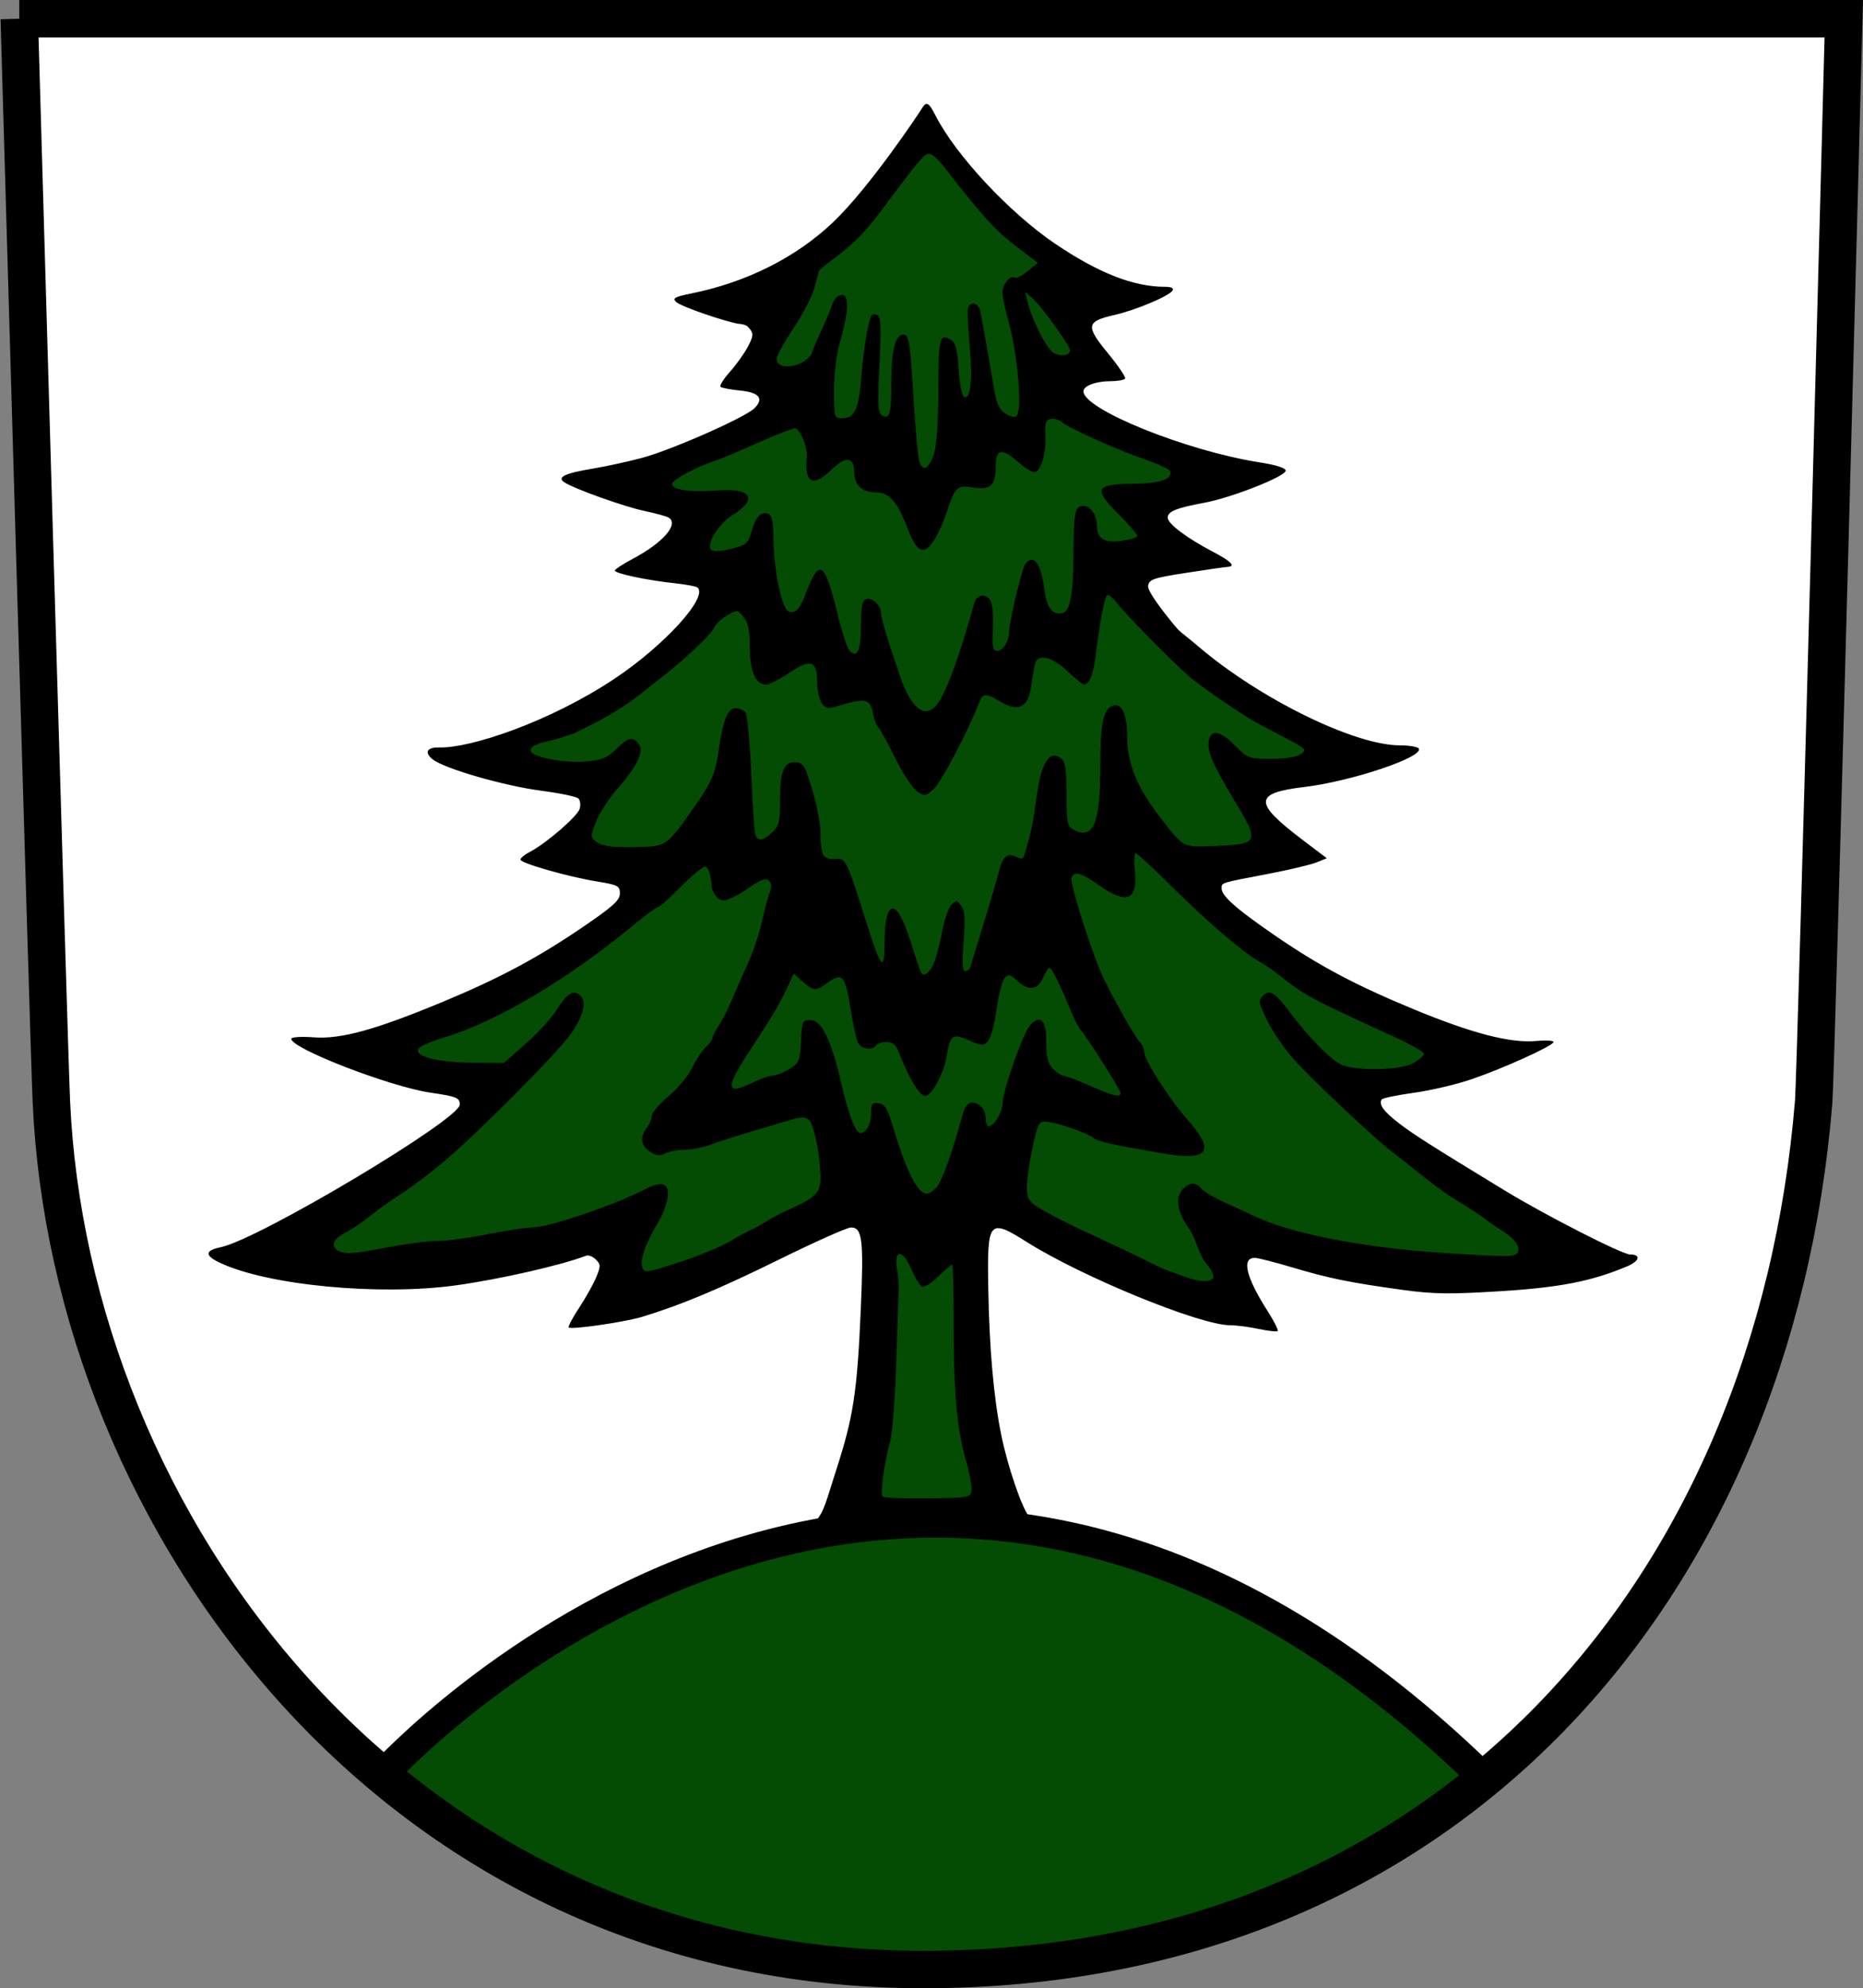 <?xml version="1.0" encoding="UTF-8" standalone="no"?>
<svg
   xmlns:dc="http://purl.org/dc/elements/1.1/"
   xmlns:cc="http://creativecommons.org/ns#"
   xmlns:rdf="http://www.w3.org/1999/02/22-rdf-syntax-ns#"
   xmlns:svg="http://www.w3.org/2000/svg"
   xmlns="http://www.w3.org/2000/svg"
   version="1.1"
   id="svg2"
   viewBox="0 0 124.355 132.679"
   height="37.445mm"
   width="35.096mm">
  <rect x="0" y="0" width="124.355" height="132.679" fill="#808080" stroke="none"/>
  <defs
     id="defs4" />
  <g
     transform="translate(-282.464,-465.934)"
     id="layer1">
    <path
       id="path4183"
       d="m 283.75,467.184 2.125,72.274 2.5,16.467 4.125,9.938 9.938,14 8.375,7.125 10.812,6.062 12.812,4.312 9.67,0 10.08,0 11.5,-3.375 10.25,-5.125 8.938,-6.938 9.375,-11.688 6.375,-14 2.625,-13.875 0.312,-10.375 1.973,-64.804 -121.786,0"
       style="fill:#ffffff;fill-opacity:1;fill-rule:evenodd;stroke:none;stroke-width:1px;stroke-linecap:butt;stroke-linejoin:miter;stroke-opacity:1" />
    <g
       id="g4147">
      <path
         id="path4151"
         d="m 344.446,475.001 c -0.117,0 -0.558,-0.099 -0.734,0.272 -0.555,1.167 -1.59,2.411 -2.575,3.479 -3.971,4.305 -5.286,6.395 -9.245,6.964 -1.841,0.264 -1.403,0.207 -0.58,0.683 0.616,0.356 0.432,0.101 0.698,0.103 0.703,0.007 1.723,0.61 1.723,0.897 0,0.425 -0.639,2.702 -1.261,3.258 -0.565,0.506 -0.309,0.492 0.193,0.685 0.196,0.075 1.284,0.421 1.761,0.421 1.999,0 -0.636,2.342 -4.393,3.957 -3.022,1.299 -3.368,1.404 -6.251,1.925 -2.798,0.506 -1.986,-0.298 -0.515,0.451 1.327,0.675 2.134,1.483 2.812,1.483 0.338,0 1.624,0.612 1.854,0.78 0.397,0.291 0.394,1.194 -0.337,1.855 -0.423,0.384 0.323,0.543 -0.388,0.926 -1.287,0.693 -0.999,0.289 -0.539,0.573 0.414,0.256 0.769,0.643 1.723,0.643 1.198,0 1.862,0.707 1.456,1.493 -0.386,0.747 -2.8,3.874 -4.253,4.924 -4.672,3.378 -7.675,5.041 -11.112,5.297 -3.338,0.248 -2.981,-0.007 1.212,1.276 1.394,0.427 3.16,0.862 4.305,1.024 1.709,0.241 1.968,0.699 1.968,1.018 0,0.445 -0.926,2.083 -2.333,2.914 -1.863,1.1 -1.657,0.622 2.889,1.49 1.195,0.228 2.357,1.198 2.428,1.383 0.143,0.373 -1.576,2.162 -4.472,4.023 -2.475,1.591 -4.73,3.042 -8.59,4.616 -3.74,1.525 -4.785,2.103 -6.434,1.911 -1.31,-0.152 0.544,-0.497 0.997,0.196 0.552,0.842 3.377,1.88 6.111,2.287 2.093,0.311 1.099,2.411 -0.917,3.835 -3.637,2.57 -9.941,6.832 -11.536,7.162 -0.563,0.116 0.571,-0.104 0.523,0.227 -0.262,1.798 5.908,1.879 12.045,0.945 3.305,-0.503 5.382,-0.493 7.694,-1.129 2.323,-0.639 2.856,0.581 2.856,1.062 0,0.419 0.097,2.799 -0.242,3.009 -0.121,0.075 -0.33,0.06 -0.33,0.376 0,0.513 -0.827,-0.021 -0.276,-0.151 0.34,-0.08 -0.095,0.055 0.833,-0.056 2.325,-0.276 6.298,-2.028 11.469,-4.583 2.346,-1.159 5.762,-1.766 5.928,-1.702 0.235,0.09 0.013,1.763 0.013,4.478 0,3.26 0.491,5.358 -0.114,9.07 -0.302,1.853 -0.766,6.323 -1.338,6.477 0,0 -3.455,1.147 -4.049,1.234 -1.935,0.286 -5.754,1.701 -8.295,2.711 -3.456,1.373 -8.49,4.031 -11.041,5.99 -1.687,1.296 -4.074,3.3 -5.293,4.584 l -1.25,0.893 c -0.229,0.242 -0.56,0.476 -0.859,0.666 l 0.277,1.826 9.197,6.07 12.32,4.732 13.037,1.785 13.125,-0.893 8.213,-2.768 13.93,-7.232 2.59,-1.785 -0.183,-1.063 c -0.298,-0.187 -1.465,-1.564 -1.817,-1.927 -3.82,-3.944 -6.99,-6.348 -11.38,-8.595 -3.044,-1.559 -8.219,-3.707 -10.747,-4.309 -0.928,-0.221 -2.976,-0.698 -3.586,-0.865 -0.61,-0.167 -3.019,-0.81 -3.5,-0.81 -1.359,0 -0.58,-0.757 -1.2,-2.665 -1.17,-3.596 -1.327,-9.024 -1.268,-14.192 0.045,-3.93 1.84,-4.124 3.752,-2.902 3.509,2.243 10.371,5.069 13.168,5.414 0.866,0.107 0.731,0.579 1.282,0.615 0,0 1.21,0.821 0.013,-1.106 -1.065,-1.714 -0.637,-3.51 -0.3,-3.719 0.108,-0.067 4.828,0.778 5.705,1.065 1.774,0.581 1.207,0.33 4.675,0.876 2.027,0.319 2.531,0.519 6.678,0.287 4.418,-0.248 2.021,0.378 4.129,-0.331 1.244,-0.418 1.916,-0.195 2.037,-0.316 0.315,-0.315 -0.361,-0.356 -0.832,-0.358 -0.487,-0.002 -3.193,-2.463 -5.13,-3.68 -0.767,-0.482 -2.06,-1.375 -2.873,-1.87 -2.849,-1.734 -6.478,-5.403 -6.478,-5.719 0,-0.227 3.173,-0.746 4.217,-0.861 2.815,-0.311 3.547,-0.881 3.88,-1.748 0.218,-0.568 0.357,-0.426 -0.464,-0.175 -1.611,1.05 -7.651,-2.799 -13.518,-6.816 -1.248,-0.855 -3.829,-3.341 -4.19,-3.635 -0.948,-0.771 0.875,-1.848 2.467,-2.04 0.722,-0.087 1.288,-0.16 2.339,-0.433 2.284,-0.594 1.817,-0.175 0.436,-1.047 -0.509,-0.321 -1.663,-2.28 -2.295,-2.889 -1.481,-1.427 1.28,-1.69 3.817,-1.865 3.059,-0.211 4.918,-0.231 4.918,-1.098 0,-0.351 0.145,-0.022 -1.141,-0.117 -2.838,-0.21 -4.953,-1.627 -8.582,-4.165 -5.41,-3.784 -8.133,-8.089 -5.882,-8.102 0.406,-0.002 1.454,-0.341 2.444,-0.519 0.99,-0.179 1.107,0.175 1.261,0.171 0.743,-0.021 0.347,-0.076 -1.035,-0.802 -0.845,-0.444 -1.883,-0.751 -2.307,-1.108 l -0.17,-2.195 1.738,-0.434 c 0.348,-0.134 0.933,-0.244 1.221,-0.244 1.433,0 3.234,-0.537 3.234,-1.108 0,-0.473 1.183,-0.155 -1.204,-0.567 -3.676,-0.634 -6.609,-1.932 -9.117,-3.497 -0.77,-0.481 -1.876,-2.485 -0.915,-2.489 1.196,-0.004 1.887,0.094 1.887,-0.294 0,-0.184 -0.289,-0.788 -0.914,-1.536 -0.624,-0.747 -0.631,-2.024 -0.593,-2.22 0.043,-0.221 1.141,-0.887 1.707,-0.983 1.754,-0.299 1.597,0.104 1.597,-0.437 0,-0.077 -0.34,-0.26 -1.411,-0.406 -1.474,-0.201 -0.067,-0.196 -1.387,-0.866 -4.068,-2.064 -7.361,-4.247 -9.505,-8.06 -0.415,-0.738 -1.19,-1.285 -1.306,-1.285 z"
         style="fill:#044b03" />
      <path
         id="path4149"
         d="m 344.299,472.869 c -0.099,0.013 -0.196,0.124 -0.316,0.328 -0.122,0.206 -3.441,5.221 -5.924,7.578 -2.472,2.346 -5.764,3.997 -9.459,4.744 -1.094,0.221 -1.266,0.317 -1.012,0.559 0.366,0.347 3.573,1.405 4.199,1.465 0.495,0.047 0.572,0.158 0.734,0.354 0.246,0.296 0.223,0.492 -0.141,1.18 -0.24,0.453 -0.78,1.207 -1.199,1.676 -0.42,0.469 -0.7,0.916 -0.623,0.992 0.076,0.076 0.655,0.187 1.287,0.248 1.298,0.125 1.633,0.532 0.975,1.186 -0.621,0.617 -5.552,2.792 -7.514,3.314 -0.928,0.247 -2.399,0.567 -3.268,0.711 -1.871,0.31 -2.42,0.574 -1.906,0.912 0.665,0.438 3.964,1.62 5.328,1.91 0.765,0.162 1.498,0.363 1.631,0.445 0.713,0.441 -0.368,1.683 -2.402,2.76 -0.649,0.344 -1.181,0.693 -1.182,0.777 -6.8e-4,0.194 2.159,0.652 3.984,0.846 0.769,0.082 1.466,0.214 1.547,0.295 0.675,0.675 -2.249,3.875 -5.557,6.078 -4.309,2.871 -9.597,4.636 -11.68,4.586 -0.723,-0.026 -1.11,0.263 -0.461,0.789 0.766,0.62 4.766,1.775 7.277,2.102 1.225,0.159 2.33,0.391 2.455,0.516 0.125,0.125 0.161,0.441 0.078,0.701 -0.16,0.505 -2.248,2.306 -3.307,2.854 -0.351,0.181 -0.639,0.416 -0.639,0.52 0,0.24 3.156,1.142 5.127,1.465 1.388,0.228 1.51,0.292 1.51,0.799 0,0.451 -0.456,0.864 -2.492,2.25 -3.01,2.05 -5.577,3.42 -9.32,4.975 -4.511,1.873 -6.802,2.505 -8.605,2.373 -0.865,-0.063 -1.52,-0.021 -1.52,0.098 0,0.649 6.61,3.203 9.309,3.596 1.739,0.253 1.941,0.338 1.941,0.795 0,0.99 -13.408,8.985 -15.957,9.516 -1.057,0.22 -1.083,0.547 -0.078,1.027 3.17,1.516 10.653,2.232 15.811,1.514 2.911,-0.406 7.001,-1.337 8.662,-1.975 0.154,-0.059 0.444,0.056 0.645,0.256 0.33,0.33 0.332,0.44 0.019,1.193 -0.189,0.457 -0.702,1.372 -1.139,2.033 -0.437,0.661 -0.747,1.251 -0.689,1.309 0.159,0.159 3.722,-0.356 4.877,-0.705 2.574,-0.777 5.172,-1.864 9.17,-3.834 2.383,-1.174 4.537,-2.135 4.787,-2.135 0.766,0 0.862,0.807 0.656,5.529 -0.24,5.51 -0.498,7.165 -1.678,10.783 -0.601,1.844 -0.752,2.671 -1.364,3.321 l 14.266,-0.355 c -0.464,-0.575 -1.413,-3.301 -1.847,-5.441 -0.502,-2.478 -0.794,-5.765 -0.863,-9.738 -0.081,-4.613 0.022,-4.734 2.619,-3.1 3.683,2.317 11.53,5.525 13.514,5.525 0.423,0 1.287,0.112 1.92,0.248 0.633,0.136 1.201,0.197 1.262,0.137 0.06,-0.06 -0.24,-0.659 -0.668,-1.328 -1.444,-2.258 -1.759,-3.559 -0.855,-3.553 0.203,10e-4 1.332,0.288 2.508,0.639 2.449,0.73 3.831,1.012 7.328,1.494 2.087,0.288 3.146,0.302 6.518,0.094 3.995,-0.246 6.125,-0.663 8.494,-1.66 0.843,-0.355 0.95,-0.795 0.193,-0.795 -0.522,0 -5.642,-2.613 -8.336,-4.254 -4.97,-3.027 -6.037,-3.705 -7.045,-4.471 -1.046,-0.795 -1.404,-1.278 -1.197,-1.613 0.058,-0.095 1.024,-0.296 2.145,-0.449 1.121,-0.153 2.869,-0.564 3.887,-0.914 2.077,-0.714 5.246,-2.144 5.438,-2.453 0.072,-0.116 -0.427,-0.155 -1.168,-0.09 -1.721,0.152 -4.26,-0.507 -8.156,-2.117 -3.831,-1.583 -6.26,-2.868 -9.119,-4.822 -2.648,-1.81 -3.705,-2.729 -3.705,-3.223 0,-0.416 -0.165,-0.364 3.109,-0.992 1.402,-0.269 2.855,-0.613 3.229,-0.766 l 0.68,-0.277 -1.631,-1.236 c -3.281,-2.487 -3.254,-3.113 0.148,-3.52 3.143,-0.376 7.969,-1.999 7.621,-2.562 -0.073,-0.119 -0.643,-0.215 -1.268,-0.215 -3.023,0 -9.356,-3.11 -13.453,-6.607 -0.672,-0.574 -1.094,-0.876 -1.299,-1.074 -0.192,-0.186 -2.111,-2.491 -2.045,-2.953 0.064,-0.442 0.315,-0.53 2.545,-0.877 1.361,-0.212 2.601,-0.39 2.756,-0.398 0.574,-0.03 0.245,-0.371 -0.973,-1.008 -1.746,-0.912 -3.021,-1.872 -3.021,-2.275 0,-0.417 0.574,-0.65 2.463,-1 1.809,-0.335 5.412,-1.757 5.412,-2.137 0,-0.18 -0.635,-0.382 -1.742,-0.555 -4.87,-0.759 -11.758,-3.538 -11.758,-4.742 0,-0.358 0.833,-0.674 1.773,-0.674 0.496,0 0.949,-0.077 1.008,-0.172 0.059,-0.095 -0.462,-0.863 -1.156,-1.707 -1.491,-1.813 -1.438,-2.111 0.436,-2.537 1.42,-0.322 3.658,-1.262 3.887,-1.633 0.1,-0.162 -0.082,-0.25 -0.521,-0.25 -2.08,0 -4.434,-0.926 -7.314,-2.873 -3.041,-2.056 -6.636,-5.906 -7.986,-8.555 -0.277,-0.543 -0.443,-0.793 -0.607,-0.771 z m 0.207,3.342 c 0.252,0.034 0.624,0.364 1.502,1.535 0.433,0.578 1.314,1.66 1.957,2.402 1.052,1.215 1.499,1.618 3.268,2.939 l 0.512,0.381 -0.674,0.553 c -0.371,0.304 -0.755,0.504 -0.854,0.443 -0.315,-0.195 -0.834,0.416 -0.834,0.982 0,0.302 0.141,1.023 0.312,1.604 0.693,2.341 1.054,6.392 0.594,6.676 -0.12,0.074 -0.454,-0.02 -0.742,-0.209 -0.418,-0.274 -0.582,-0.693 -0.812,-2.09 -0.266,-1.612 -0.599,-3.488 -0.838,-4.729 -0.104,-0.541 -0.649,-0.691 -0.816,-0.225 -0.055,0.155 -0.012,1.242 0.098,2.418 0.216,2.329 0.086,3.681 -0.34,3.541 -0.163,-0.054 -0.312,-0.77 -0.381,-1.824 -0.078,-1.202 -0.215,-1.8 -0.449,-1.947 -0.844,-0.532 -0.902,-0.316 -0.914,3.475 -0.007,2.052 -0.119,3.595 -0.299,4.113 -0.329,0.951 -0.677,1.167 -0.941,0.584 -0.101,-0.222 -0.289,-2.225 -0.42,-4.451 -0.199,-3.377 -0.299,-4.059 -0.594,-4.115 -0.586,-0.112 -0.883,0.969 -0.883,3.209 0,2.128 -0.11,2.49 -0.656,2.152 -0.236,-0.146 -0.264,-0.829 -0.135,-3.332 0.12,-2.318 0.095,-3.191 -0.1,-3.311 -0.145,-0.09 -0.321,-0.107 -0.391,-0.037 -0.231,0.231 -0.545,2.033 -0.715,4.117 -0.18,2.205 -0.446,2.775 -1.295,2.775 -0.52,0 -0.534,-0.05 -0.531,-1.855 0.001,-1.023 0.164,-2.412 0.361,-3.094 0.687,-2.37 0.683,-3.504 -0.01,-3.238 -0.186,0.071 -0.401,0.348 -0.48,0.615 -0.079,0.267 -0.381,0.993 -0.67,1.611 -0.289,0.619 -0.575,1.295 -0.639,1.504 -0.299,0.986 -2.391,1.417 -2.391,0.492 0,-0.197 0.504,-1.111 1.119,-2.031 0.615,-0.92 1.234,-2.099 1.375,-2.619 0.141,-0.521 0.288,-1.056 0.324,-1.191 0.036,-0.135 0.64,-0.559 1.268,-1.045 1.469,-1.139 2.107,-1.944 3.055,-3.211 1.711,-2.288 2.501,-3.336 2.832,-3.521 0.072,-0.035 0.142,-0.058 0.227,-0.047 z m 6.385,9.193 0.498,0.443 c 0.606,0.537 2.494,3.153 2.494,3.455 0,0.342 -0.519,0.449 -1.041,0.213 -0.467,-0.211 -1.476,-2.159 -1.793,-3.461 z m 1.904,8.477 c 0.205,0.02 0.442,0.115 0.598,0.25 0.47,0.408 3.722,1.857 5.654,2.521 0.798,0.274 1.484,0.599 1.525,0.723 0.179,0.536 -0.703,0.837 -2.471,0.846 -2.53,0.012 -2.681,0.319 -0.992,2.008 0.7,0.7 1.273,1.359 1.273,1.463 0,0.104 -0.482,0.255 -1.07,0.336 -1.147,0.157 -1.631,-0.152 -1.631,-1.043 0,-0.671 -0.429,-1.291 -0.893,-1.291 -0.572,0 -0.653,0.377 -0.67,3.148 -0.018,2.835 -0.222,3.907 -0.764,4.012 -0.634,0.122 -1.017,-0.371 -1.164,-1.498 -0.178,-1.364 -0.471,-2.062 -0.867,-2.062 -0.175,0 -0.392,0.176 -0.48,0.393 -0.29,0.711 -1.007,3.758 -1.01,4.291 -0.004,0.716 -0.398,1.391 -0.812,1.391 -0.282,0 -0.333,-0.279 -0.281,-1.549 0.042,-1.018 -0.036,-1.671 -0.227,-1.9 -0.339,-0.408 -0.87,-0.27 -1.018,0.264 -1.006,3.645 -1.948,6.172 -2.553,6.842 -0.791,0.877 -1.664,0.161 -2.398,-1.969 -0.832,-2.414 -1.268,-3.86 -1.266,-4.203 0.003,-0.521 -0.614,-1.091 -1.016,-0.938 -0.25,0.096 -0.332,0.533 -0.332,1.777 0,1.677 -0.253,2.221 -0.768,1.646 -0.152,-0.169 -0.51,-1.27 -0.795,-2.445 -0.84,-3.461 -1.196,-3.727 -2.053,-1.52 -0.417,1.074 -0.652,1.406 -0.996,1.406 -0.366,0 -0.52,-0.272 -0.822,-1.461 -0.204,-0.804 -0.382,-2.252 -0.395,-3.215 -0.017,-1.368 -0.098,-1.779 -0.373,-1.885 -0.471,-0.181 -0.832,0.216 -1.115,1.227 -0.212,0.757 -0.337,0.861 -1.346,1.111 -0.738,0.183 -1.187,0.201 -1.336,0.053 -0.341,-0.341 0.499,-1.725 1.377,-2.268 1.79,-1.106 1.355,-1.856 -0.977,-1.68 -1.832,0.139 -3.002,-0.034 -3.002,-0.441 0,-0.273 1.726,-1.19 2.963,-1.574 0.289,-0.09 1.513,-0.606 2.721,-1.146 1.207,-0.541 2.338,-0.982 2.514,-0.982 0.339,0 0.862,1.294 0.793,1.963 -0.173,1.683 0.419,1.988 1.607,0.828 0.978,-0.955 1.553,-0.914 1.553,0.111 0,0.876 0.53,1.373 1.463,1.373 0.861,0 1.395,0.589 2.045,2.262 0.472,1.214 0.724,1.562 1.135,1.562 0.404,0 1.08,-1.117 1.553,-2.568 0.522,-1.603 0.695,-1.76 1.727,-1.586 1.157,0.195 1.527,-0.141 1.527,-1.385 0,-1.21 0.383,-1.29 1.498,-0.311 0.423,0.371 0.908,0.676 1.08,0.676 0.426,0 0.799,-1.248 0.736,-2.467 -0.042,-0.815 0.026,-1.021 0.359,-1.09 0.056,-0.012 0.121,-0.013 0.189,-0.006 z m 3.564,11.773 c 0.102,-0.063 0.422,0.197 0.711,0.58 0.492,0.653 3.439,3.651 4.688,4.77 0.757,0.678 3.617,2.643 4.666,3.205 0.465,0.249 1.398,0.741 2.072,1.094 1.142,0.598 1.197,0.663 0.801,0.953 -0.264,0.193 -1.011,0.312 -1.975,0.312 -1.513,0 -1.571,-0.023 -2.453,-0.914 -0.978,-0.988 -1.606,-1.076 -1.725,-0.244 -0.1,0.702 0.264,1.527 1.797,4.078 1.6,2.662 1.544,2.781 -1.355,2.895 -2.236,0.087 -2.079,0.171 -3.75,-2 -1.482,-1.926 -2.129,-3.521 -2.129,-5.242 0,-1.55 -0.368,-2.339 -0.982,-2.104 -0.627,0.241 -0.818,1.189 -0.818,4.08 0,3.808 -0.47,4.888 -1.814,4.168 -0.383,-0.205 -0.436,-0.488 -0.436,-2.336 0,-1.586 -0.082,-2.169 -0.334,-2.379 -0.815,-0.676 -1.391,0.273 -1.705,2.811 -0.107,0.866 -0.31,1.98 -0.453,2.475 -0.143,0.495 -0.296,1.031 -0.342,1.191 -0.057,0.201 -0.206,0.227 -0.48,0.086 -0.624,-0.321 -0.933,-0.079 -1.193,0.934 -0.132,0.516 -0.598,2.102 -1.035,3.525 -0.437,1.423 -0.834,2.714 -0.881,2.869 -0.047,0.155 -0.201,0.281 -0.342,0.281 -0.183,0 -0.212,-0.558 -0.104,-1.969 0.117,-1.515 0.08,-2.064 -0.16,-2.387 -0.283,-0.379 -0.346,-0.386 -0.664,-0.068 -0.193,0.193 -0.477,1.039 -0.633,1.881 -0.156,0.842 -0.424,1.81 -0.596,2.15 -0.306,0.606 -0.634,0.786 -0.816,0.449 -0.05,-0.093 -0.367,-1.047 -0.703,-2.119 -0.906,-2.893 -1.707,-2.809 -1.707,0.18 0,1.934 -0.237,1.713 -1.111,-1.045 -1.46,-4.606 -1.464,-4.615 -2.172,-4.561 -0.806,0.062 -0.984,-0.227 -0.988,-1.604 -0.003,-1.002 -0.362,-2.588 -0.959,-4.238 -0.158,-0.435 -0.381,-0.619 -0.752,-0.619 -0.748,0 -0.994,0.626 -0.994,2.533 0,1.447 -0.066,1.727 -0.52,2.152 -0.601,0.565 -0.957,0.62 -1.127,0.176 -0.066,-0.172 -0.19,-2.019 -0.277,-4.105 -0.087,-2.086 -0.258,-3.92 -0.381,-4.074 -0.123,-0.155 -0.417,-0.281 -0.652,-0.281 -0.525,0 -0.833,0.739 -1.123,2.699 -0.254,1.718 -0.438,2.152 -1.648,3.893 -1.702,2.447 -1.89,2.599 -3.271,2.654 -1.999,0.08 -2.811,-0.002 -3.26,-0.33 -0.406,-0.297 -0.407,-0.348 -0.033,-1.326 0.214,-0.559 0.87,-1.569 1.461,-2.244 1.327,-1.517 1.784,-2.501 1.383,-2.984 -0.407,-0.49 -0.678,-0.422 -1.5,0.375 -0.604,0.585 -0.962,0.732 -2.006,0.818 -1.514,0.126 -3.693,-0.308 -3.693,-0.734 0,-0.37 0.766,-0.548 1.514,-0.705 0.615,-0.157 0.777,-0.258 1.291,-0.4 1.51,-0.711 3.253,-1.603 4.717,-2.82 0.65,-0.488 0.687,-0.561 1.238,-0.971 0.934,-0.693 3.346,-2.832 3.5,-3.318 0.063,-0.198 0.434,-0.548 0.826,-0.779 0.708,-0.418 0.715,-0.419 1.125,0.088 0.308,0.38 0.414,0.89 0.414,2.01 0,1.602 0.389,2.5 1.084,2.5 0.211,0 0.92,-0.361 1.576,-0.803 1.422,-0.957 1.84,-0.804 1.84,0.676 0,0.518 0.14,1.133 0.311,1.367 0.277,0.378 0.407,0.395 1.182,0.158 1.718,-0.526 2.053,-0.448 2.234,0.518 0.082,0.434 0.228,0.837 0.324,0.896 0.096,0.059 0.605,0.978 1.131,2.039 0.526,1.061 1.197,2.089 1.494,2.283 0.506,0.332 0.575,0.321 1.121,-0.184 0.496,-0.458 2.338,-3.968 3.008,-5.73 0.254,-0.669 0.423,-0.675 1.457,-0.064 1.19,0.702 1.833,0.357 2.029,-1.088 0.081,-0.594 0.194,-1.258 0.254,-1.475 0.188,-0.682 1.132,-0.461 2.158,0.506 0.526,0.495 1.021,0.9 1.1,0.9 0.332,0 0.614,-0.636 0.75,-1.688 0.344,-2.663 0.625,-4.168 0.799,-4.275 z m 1.906,17.213 c 0.095,0 1.166,0.989 2.381,2.195 2.333,2.317 4.808,4.443 5.828,5.006 0.337,0.186 0.906,0.57 1.266,0.855 1.838,1.459 2.099,1.6 7.91,4.258 1.021,0.467 1.856,0.95 1.855,1.074 -4.1e-4,0.124 -0.313,0.403 -0.693,0.619 -0.881,0.502 -3.982,0.549 -4.885,0.074 -0.725,-0.381 -2.147,-1.842 -3.307,-3.395 -1.044,-1.397 -1.402,-1.621 -1.859,-1.164 -0.313,0.313 -0.286,0.472 0.268,1.604 0.338,0.69 1.086,1.809 1.664,2.486 1.017,1.192 5.425,5.349 6.717,6.336 0.349,0.267 1.22,0.954 1.936,1.527 0.716,0.573 1.584,1.216 1.928,1.428 1.276,0.785 2.178,1.375 2.414,1.58 0.133,0.116 0.665,0.479 1.182,0.805 0.923,0.583 1.244,1.334 0.656,1.535 -0.31,0.106 -1.35,0.075 -4.629,-0.139 -5.468,-0.357 -10.259,-1.291 -12.752,-2.486 -0.371,-0.178 -1.24,-0.579 -1.932,-0.889 -0.692,-0.31 -1.388,-0.721 -1.547,-0.912 -0.369,-0.445 -0.783,-0.442 -1.23,0.006 -0.536,0.536 -0.418,1.45 0.326,2.549 0.369,0.545 0.447,0.834 0.67,1.389 0.082,0.203 0.262,0.708 0.58,1.086 0.318,0.378 0.514,0.792 0.436,0.918 -0.192,0.31 -0.962,0.275 -1.916,-0.09 -0.433,-0.165 -1.145,-0.401 -1.574,-0.584 -1.081,-0.524 -2.206,-1.102 -3.234,-1.559 -0.758,-0.365 -1.733,-0.822 -2.166,-1.016 -0.433,-0.193 -1.394,-0.68 -2.137,-1.084 -1.214,-0.66 -1.357,-0.813 -1.412,-1.518 -0.034,-0.431 0.123,-1.643 0.346,-2.695 0.38,-1.794 0.44,-1.91 0.961,-1.877 0.692,0.044 2.69,0.731 3.143,1.082 0.326,0.253 1.235,0.455 4.643,1.035 3.037,0.517 3.509,-0.12 1.656,-2.225 -1.263,-1.435 -2.924,-4.021 -2.924,-4.553 -7e-5,-0.192 -0.104,-0.452 -0.232,-0.58 -0.399,-0.399 -2.256,-3.739 -2.736,-4.92 -0.84,-2.066 -1.996,-5.826 -1.883,-6.121 0.18,-0.47 0.65,-0.343 1.83,0.496 1.846,1.312 2.609,1.019 2.408,-0.926 -0.069,-0.666 -0.048,-1.213 0.047,-1.213 z m -28.752,0.9 c 0.301,0 0.46,0.943 0.441,1.277 0.036,0.343 0.331,0.973 0.816,0.973 0.274,0 0.996,-0.353 1.604,-0.785 0.819,-0.582 1.178,-0.723 1.393,-0.545 0.194,0.161 0.225,0.399 0.096,0.729 -0.106,0.269 -0.353,1.188 -0.549,2.041 -0.196,0.853 -0.599,2.068 -0.895,2.699 -0.296,0.632 -0.769,1.706 -1.053,2.387 -0.283,0.681 -0.7,1.506 -0.926,1.834 -0.226,0.328 -0.41,0.692 -0.41,0.809 0,0.116 -0.199,0.394 -0.443,0.615 -0.244,0.221 -0.656,0.84 -0.916,1.377 -0.26,0.537 -0.972,1.394 -1.582,1.904 -0.61,0.51 -1.111,1.096 -1.115,1.301 -0.004,0.205 -0.156,0.568 -0.338,0.809 -0.481,0.636 -0.404,1.192 0.219,1.6 0.418,0.274 0.652,0.301 0.996,0.117 0.248,-0.133 0.836,-0.245 1.309,-0.25 0.472,-0.005 1.265,-0.164 1.76,-0.35 0.495,-0.186 1.608,-0.545 2.475,-0.799 0.866,-0.254 2.07,-0.611 2.676,-0.793 0.935,-0.28 1.15,-0.284 1.412,-0.021 0.339,0.339 0.746,2.463 0.746,3.885 -1.3e-4,0.961 -0.346,1.29 -2.246,2.133 -0.433,0.192 -1.143,0.576 -1.576,0.852 -0.433,0.276 -0.725,0.392 -0.961,0.502 -0.205,0.141 -0.567,0.261 -1.049,0.58 -0.481,0.319 -1.87,0.924 -3.088,1.346 -1.217,0.421 -2.391,0.768 -2.607,0.771 -0.747,0.009 -0.439,-1.41 0.717,-3.299 0.241,-0.394 0.505,-1.077 0.588,-1.518 0.2,-1.068 -0.306,-1.27 -1.559,-0.619 -1.982,1.029 -6.378,2.514 -7.443,2.514 -0.414,0 -1.75,0.203 -2.969,0.449 -1.219,0.246 -2.736,0.448 -3.373,0.449 -0.637,10e-4 -2.245,0.215 -3.574,0.475 -1.835,0.358 -2.545,0.415 -2.945,0.232 -0.673,-0.307 -0.495,-0.824 0.447,-1.303 0.387,-0.196 1.112,-0.686 1.607,-1.088 0.496,-0.401 1.406,-1.05 2.023,-1.441 0.618,-0.391 1.88,-1.342 2.805,-2.111 2.225,-1.852 7.701,-7.355 8.559,-8.602 0.834,-1.212 1.064,-2.168 0.609,-2.545 -0.473,-0.392 -0.864,-0.152 -1.58,0.975 -0.347,0.546 -1.28,1.565 -2.074,2.262 l -1.443,1.268 -2.131,-0.014 c -2.43,-0.015 -4.072,-0.488 -3.494,-1.008 0.178,-0.16 0.931,-0.47 1.674,-0.689 3.41,-1.009 8.299,-3.915 12.625,-7.502 0.784,-0.65 1.507,-1.182 1.607,-1.182 0.1,0 0.783,-0.607 1.518,-1.35 0.735,-0.743 1.463,-1.35 1.619,-1.35 z m 23.006,6.75 c 0.149,0 0.675,1.068 1.479,3.004 0.198,0.477 0.461,0.983 0.586,1.125 0.455,0.519 2.674,4.018 2.674,4.217 0,0.335 -0.405,0.241 -2.025,-0.471 -0.846,-0.371 -1.647,-0.676 -1.781,-0.676 -0.134,0 -0.446,-0.202 -0.693,-0.449 -0.348,-0.348 -0.451,-0.749 -0.451,-1.775 0,-1.496 -0.381,-1.896 -1.088,-1.137 -0.461,0.495 -1.836,4.404 -1.836,5.221 0,0.564 -0.575,1.516 -0.914,1.516 -0.117,0 -0.211,-0.233 -0.211,-0.518 0,-0.617 -0.391,-1.057 -0.938,-1.057 -0.276,0 -0.474,0.291 -0.652,0.957 -0.622,2.326 -1.329,4.29 -1.689,4.688 -0.215,0.237 -0.511,0.43 -0.658,0.43 -0.616,0 -1.382,-1.533 -2.299,-4.611 -0.322,-1.079 -0.504,-1.364 -0.908,-1.422 -0.439,-0.062 -0.506,0.028 -0.506,0.686 0,0.713 -0.323,1.299 -0.715,1.299 -0.324,0 -0.793,-1.228 -1.289,-3.375 -0.66,-2.857 -1.303,-4.162 -2.047,-4.162 -0.533,0 -0.565,0.073 -0.629,1.416 -0.063,1.321 -0.115,1.446 -0.787,1.855 -0.396,0.242 -0.896,0.439 -1.109,0.439 -0.213,4.7e-4 -0.846,0.224 -1.406,0.496 -1.667,0.81 -1.742,0.331 -0.299,-1.883 1.803,-2.767 2.151,-3.348 2.658,-4.439 l 0.461,-0.99 0.5,0.451 c 0.82,0.738 0.962,0.752 1.75,0.17 0.995,-0.734 1.201,-0.494 1.557,1.809 0.153,0.99 0.371,1.977 0.486,2.193 0.226,0.427 0.982,0.534 1.207,0.17 0.076,-0.124 0.389,-0.227 0.693,-0.227 0.397,0 0.621,0.176 0.791,0.619 0.668,1.736 1.409,2.982 1.773,2.982 0.454,0 1.275,-1.518 1.461,-2.701 0.215,-1.368 0.399,-1.495 1.461,-1.016 0.834,0.376 0.962,0.384 1.273,0.072 0.198,-0.198 0.447,-1.108 0.582,-2.121 0.131,-0.975 0.375,-1.919 0.541,-2.098 0.262,-0.281 0.371,-0.259 0.826,0.168 0.749,0.704 1.396,0.638 1.734,-0.18 0.154,-0.371 0.351,-0.676 0.438,-0.676 z m -10.002,19.096 c 0.196,0.006 0.492,0.347 0.779,1.018 0.233,0.543 0.542,1.061 0.688,1.15 0.155,0.096 0.608,-0.174 1.096,-0.65 0.458,-0.447 0.881,-0.812 0.938,-0.812 0.057,-4e-5 0.102,1.645 0.102,3.656 0,4.846 0.198,7.174 0.783,9.26 0.266,0.949 0.451,1.936 0.412,2.191 -0.067,0.439 -0.226,0.464 -2.959,0.496 -1.59,0.018 -2.935,-0.038 -2.99,-0.127 -0.148,-0.239 0.149,-2.39 0.49,-3.553 0.175,-0.596 0.354,-2.864 0.436,-5.512 0.076,-2.475 0.153,-4.652 0.17,-4.838 0.017,-0.186 -0.038,-0.767 -0.125,-1.293 -0.11,-0.665 -0.014,-0.993 0.182,-0.986 z m -48.107,17.041 0.154,1.102 0.312,-0.316 c -0.154,-0.261 -0.322,-0.528 -0.467,-0.785 z"
         style="fill:#000000;fill-opacity:1" />
    </g>
    <path
       id="path4173"
       d="m 283.75,467.184 121.786,0 c 0,0 -1.845,70.271 -2.009,72.274 -2.656,32.411 -24.338,57.905 -59.42,57.905 -35.356,0 -56.963,-30.026 -58.214,-57.905 -0.181,-4.038 -2.143,-72.274 -2.143,-72.274 z"
       style="fill:none;fill-rule:evenodd;stroke:#000000;stroke-width:2.5;stroke-linecap:butt;stroke-linejoin:miter;stroke-miterlimit:4;stroke-dasharray:none;stroke-opacity:1" />
    <path
       id="path4175"
       d="m 308.033,584.346 c 0,0 34.345,-37.975 73.489,0.253"
       style="fill:none;fill-rule:evenodd;stroke:#000000;stroke-width:2;stroke-linecap:butt;stroke-linejoin:miter;stroke-miterlimit:4;stroke-dasharray:none;stroke-opacity:1" />
  </g>
</svg>
